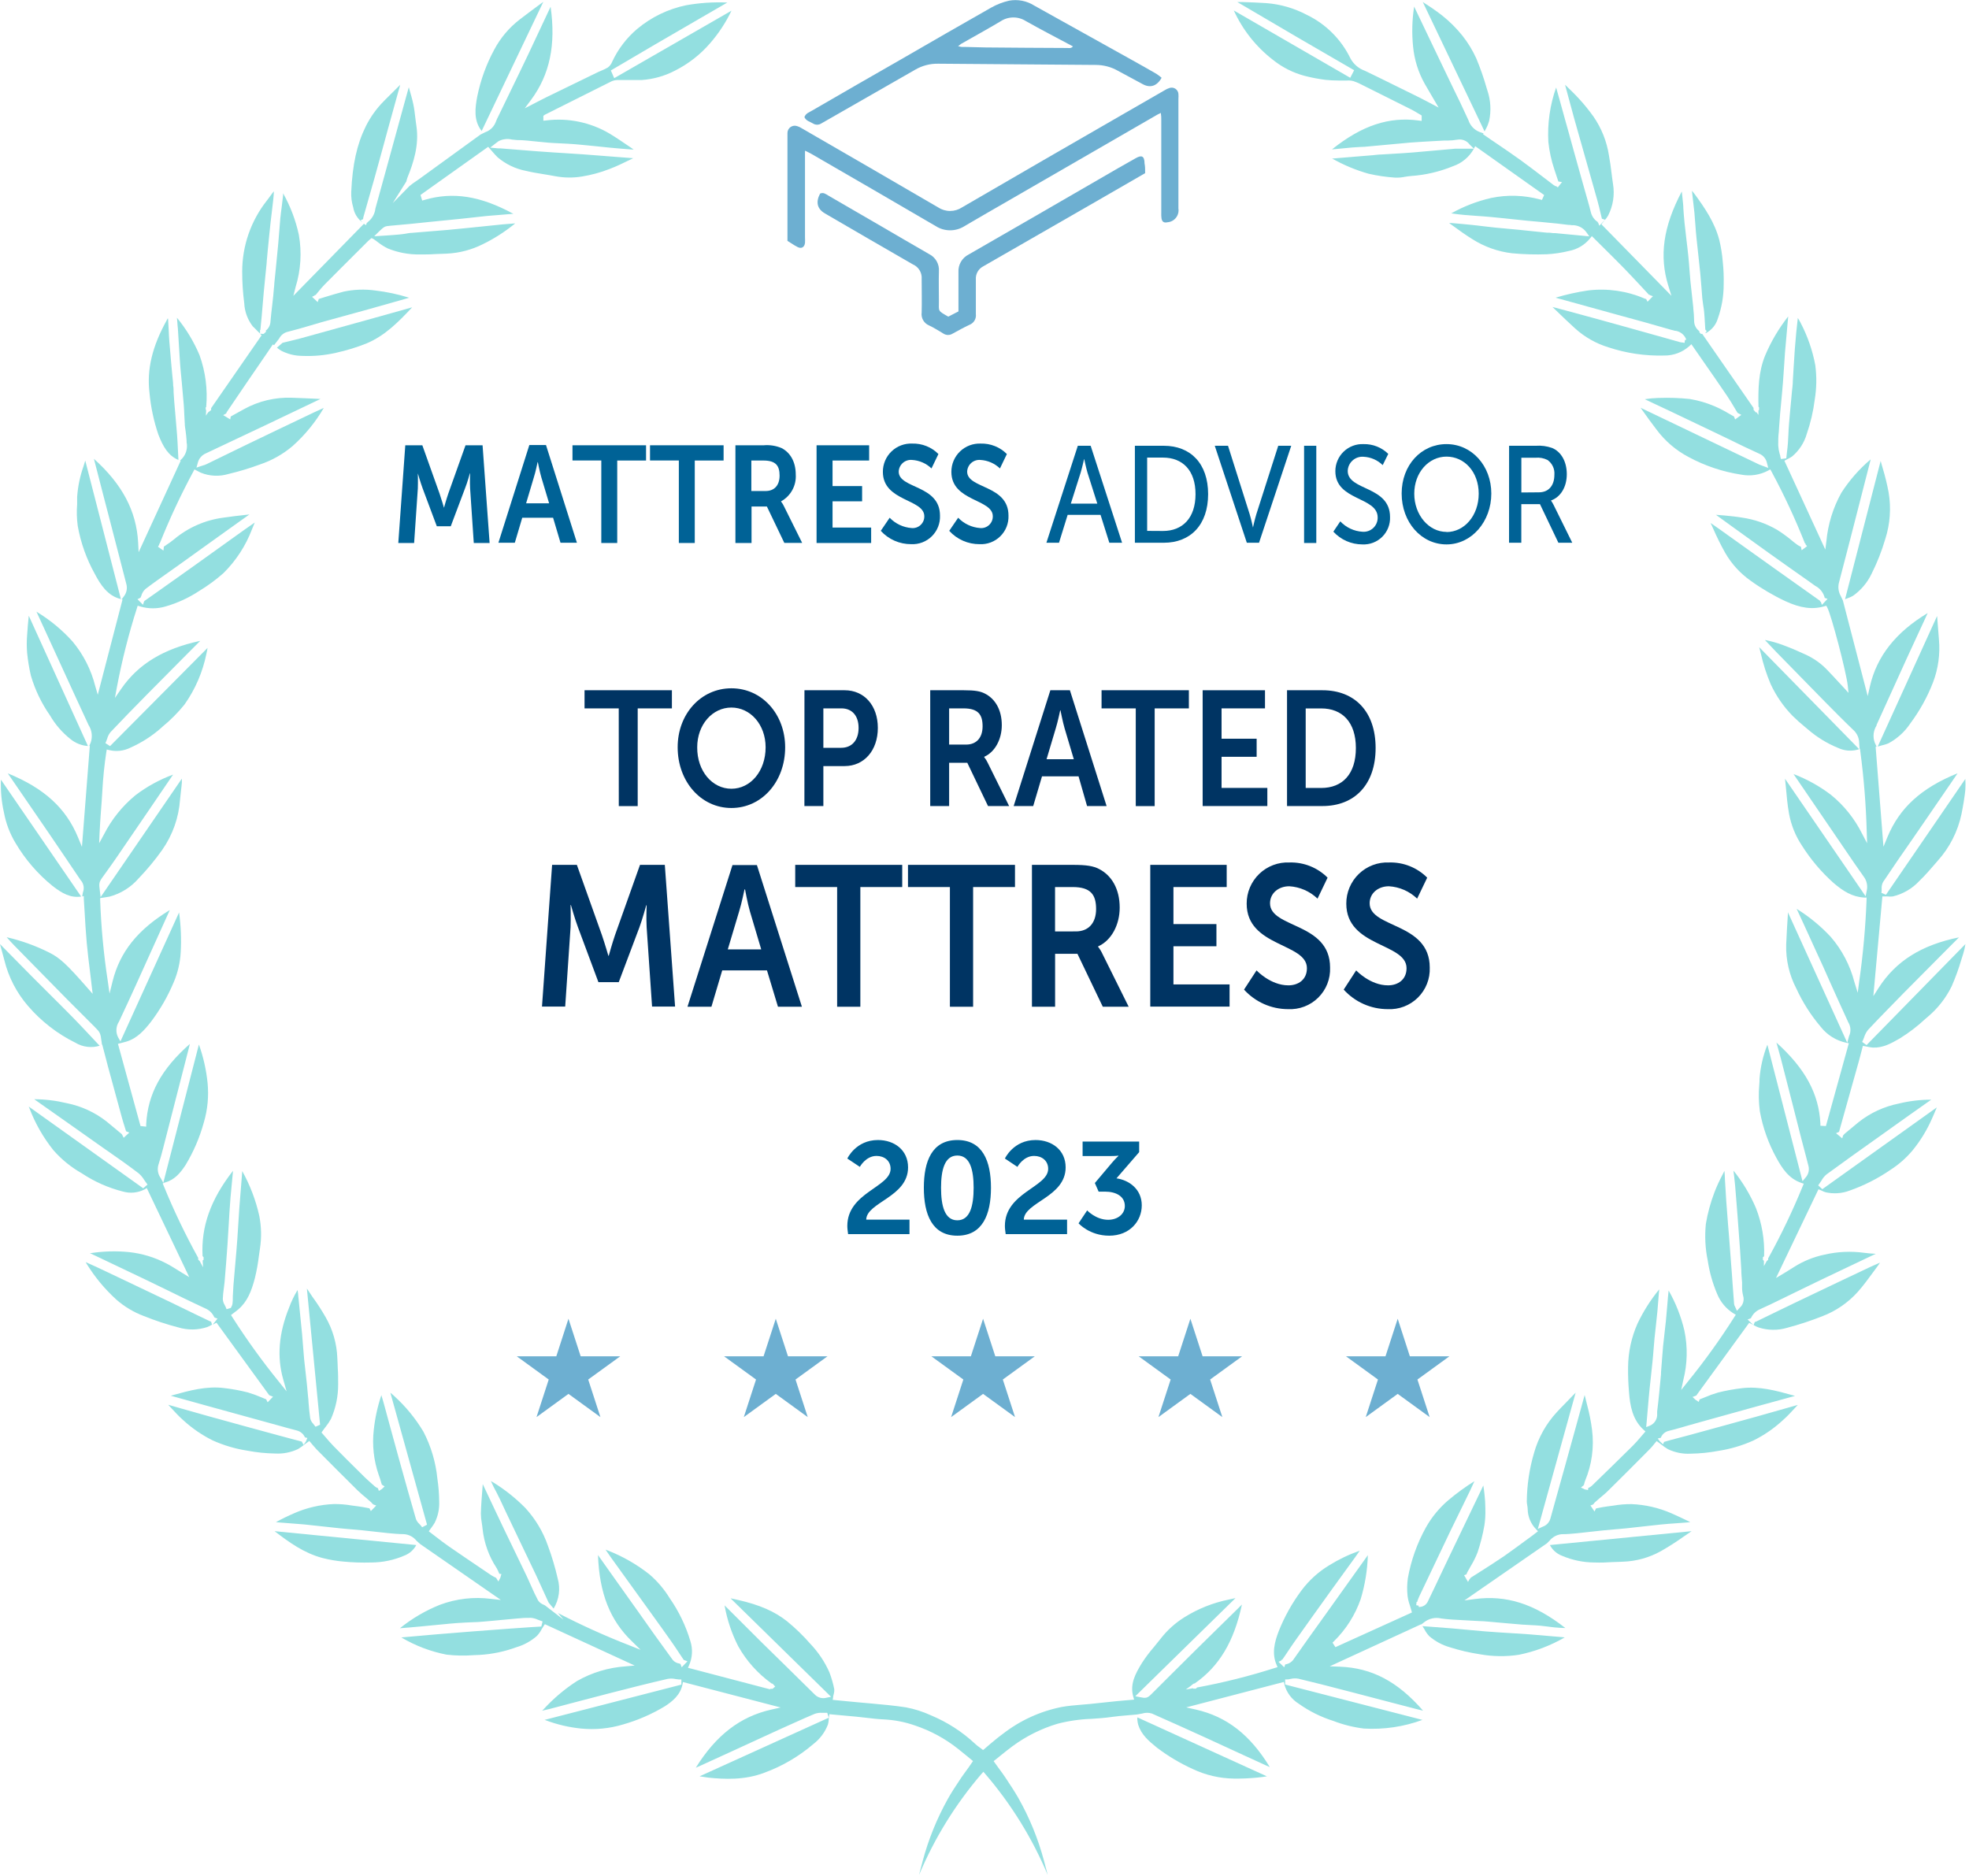 <?xml version="1.0" encoding="utf-8"?>
<svg xmlns="http://www.w3.org/2000/svg" xmlns:xlink="http://www.w3.org/1999/xlink" fill="none" height="384" viewBox="0 0 403 384" width="403">
  <clipPath id="a">
    <path d="m0 0h402.31v383.79h-402.31z"/>
  </clipPath>
  <g clip-path="url(#a)">
    <path d="m161.17 49.3v-1.33c0-6.667 0-13.357 0-20.07 0-.21 0-.43 0-.65-.005-.242.049-.482.158-.698.108-.216.268-.403.465-.544.197-.141.425-.232.665-.264s.484-.006.712.077c.293.087.572.215.83.38 9.34 5.41 18.69 10.79 28 16.24.728.482 1.582.739 2.455.739s1.727-.257 2.455-.739c11.14-6.48 22.293-12.933 33.46-19.36l7.95-4.58c.33-.213.686-.381 1.06-.5.199-.064.409-.082.616-.054.206.029.404.103.578.219.173.115.319.268.426.447.106.179.171.38.19.588.025.35.025.7 0 1.05v22.43c.05.334.032.674-.056 1-.087.326-.24.63-.451.894-.21.264-.472.481-.771.639-.298.158-.626.252-.962.277-.7.16-1.1-.07-1.22-.78-.052-.388-.069-.779-.05-1.17 0-6.34 0-12.673 0-19 0-.42 0-.84-.09-1.43-.45.23-.76.35-1 .52l-29.62 17.11c-3.18 1.84-6.37 3.66-9.53 5.52-.886.573-1.919.878-2.975.878s-2.089-.305-2.975-.878c-8.493-4.96-16.993-9.897-25.5-14.81-.33-.19-.69-.34-1.23-.61v17.71c.02.393.02.787 0 1.18-.11.86-.71 1.23-1.48.85s-1.35-.83-2.11-1.28z" fill="#6dafd1"/>
    <path d="m164.64 23.97c.32-.85 1.06-1 1.65-1.38 6-3.48 12.02-6.947 18.06-10.4 6.17-3.56 12.33-7.13 18.53-10.64 1.14-.641 2.366-1.116 3.64-1.41 1.784-.329 3.627.028 5.16 1l20 11.14c1.68.94 3.36 1.87 5 2.83.375.245.732.515 1.07.81-.94 1.7-2.32 2.14-3.84 1.32-1.7-.9-3.39-1.82-5.08-2.74-1.371-.783-2.921-1.2-4.5-1.21-10.76-.073-21.513-.157-32.26-.25-1.67-.04-3.318.386-4.76 1.23-6.06 3.487-12.127 6.96-18.2 10.42l-1 .57c-.258.172-.561.263-.87.263-.31 0-.612-.092-.87-.263-.57-.35-1.37-.49-1.73-1.29zm31.46-14.52c.21.064.424.114.64.15 1.66 0 3.32.1 5 .11 5.553.053 11.103.09 16.65.11.37 0 .82.14 1.22-.32-3.28-1.75-6.5-3.41-9.65-5.19-.777-.492-1.68-.749-2.599-.738-.92.011-1.816.288-2.581.798-2.66 1.58-5.38 3.08-8.07 4.61-.212.146-.415.303-.61.47z" fill="#6dafd1"/>
    <path d="m234.38 35.44-10.13 5.85c-7.647 4.413-15.313 8.82-23 13.22-.489.251-.893.639-1.163 1.117-.27.478-.394 1.025-.357 1.573v7.08c.061.456-.031.919-.263 1.315-.232.397-.59.705-1.017.875-1.19.55-2.33 1.2-3.48 1.82-.278.176-.601.27-.93.27s-.652-.093-.93-.27c-1-.59-1.93-1.21-3-1.7-.501-.218-.916-.595-1.181-1.072-.266-.477-.367-1.028-.289-1.568.06-2.28 0-4.56 0-6.83.052-.624-.092-1.25-.413-1.788-.321-.538-.803-.962-1.377-1.212-6-3.44-12-6.94-18-10.43-1.61-.94-1.92-2.32-1-4.06.66-.32 1.17.09 1.69.4l10.77 6.25c3.29 1.91 6.56 3.84 9.86 5.73.646.321 1.182.827 1.538 1.454s.517 1.347.462 2.066c-.06 2.05 0 4.11 0 6.17s-.3 1.85 1.92 3.11l2.08-1.07v-1.46c0-2.18 0-4.37 0-6.56-.046-.743.128-1.484.5-2.129.371-.645.924-1.167 1.59-1.501 10.187-5.86 20.367-11.74 30.54-17.64 1.21-.7 2.44-1.38 3.65-2.07s1.79-.48 1.81 1.09c.13.59.12 1.24.12 1.97z" fill="#6dafd1"/>
    <g fill="#93dfe0">
      <path d="m10.23 146.43c1.082 1.867 2.507 3.513 4.2 4.85.998.818 2.223 1.31 3.51 1.41h.06l-12.11-26.66c-.13 1.31-.27 2.65-.34 4-.095 1.185-.095 2.375 0 3.56.154 1.579.411 3.145.77 4.69.851 2.911 2.172 5.664 3.91 8.15z"/>
      <path d="m24.68 122.6h.06l-7.29-28.33c-.12.37-.23.75-.34 1.12-.728 2.033-1.172 4.156-1.32 6.31v1.47c-.121 1.493-.081 2.995.12 4.48.613 3.44 1.792 6.755 3.49 9.81 1.19 2.26 2.64 4.5 5.28 5.14z"/>
      <path d="m.19 159.58c-.088 2.264.121 4.53.62 6.74.411 2.21 1.217 4.327 2.38 6.25 1.98 3.351 4.544 6.322 7.57 8.77 2 1.56 3.69 2.47 5.85 2.17z"/>
      <path d="m381.13 213.26.19-.4c.09-.202.171-.409.24-.62.167-.533.435-1.029.79-1.46 2.46-2.63 5-5.18 7.32-7.57 2.833-2.86 5.667-5.714 8.5-8.56l2.78-2.79c-7.68 1.56-12.92 4.86-16.43 10.31l-1.1 1.72 1.85-20.41h.45.56c.375.045.755.045 1.13 0 2.066-.49 3.941-1.579 5.39-3.13 1.26-1.21 2.43-2.58 3.57-3.9l.23-.27c2.442-2.71 4.122-6.019 4.87-9.59.38-1.91.63-3.48.78-4.91.046-.749.046-1.501 0-2.25l-16.25 23.71-.93-.4.05-.38c.01-.163.01-.327 0-.49-.029-.469.075-.937.3-1.35 2-3 4-5.91 6.06-8.85l2.41-3.5c1.8-2.61 3.59-5.22 5.41-7.89l1.36-2c-7.44 3-11.9 7.1-14.37 13.09l-.8 1.94-1.6-20.44.19-.06-.37-.81c-.214-.572-.292-1.186-.227-1.794.064-.607.268-1.191.597-1.706v-.12l2.7-5.95c1.133-2.5 2.267-4.997 3.4-7.49.753-1.654 1.51-3.293 2.27-4.92l1.41-3.05c.23-.49.45-1 .68-1.49-6.55 3.94-10.42 8.87-11.82 15l-.45 2-5.09-19.59-.42-.88c-.464-.808-.607-1.761-.4-2.67.787-2.973 1.56-5.95 2.32-8.93s1.547-6.047 2.36-9.2l1.84-7.19c-2.33 1.964-4.352 4.266-6 6.83-1.701 3.057-2.747 6.436-3.07 9.92l-.22 1.72-8.37-18.18.41-.23.37-.19c.276-.131.54-.285.79-.46 1.437-1.204 2.482-2.809 3-4.61.786-2.27 1.333-4.616 1.63-7 .387-2.335.427-4.714.12-7.06-.564-3.023-1.575-5.945-3-8.67-.17-.35-.37-.69-.58-1-.23 1.87-.42 3.89-.61 6.34-.1 1.34-.18 2.68-.26 4l-.15 2.54c0 .75-.12 1.51-.19 2.26l-.22 2.39c-.13 1.41-.27 2.83-.38 4.25-.06.68-.09 1.37-.12 2.05s-.06 1.22-.1 1.82-.12 1.25-.2 1.87l-.13 1.2-1.08.15-.13-.45c0-.23-.1-.45-.16-.67-.155-.545-.248-1.105-.28-1.67 0-.94 0-1.89.12-2.8l.06-.92c.06-.927.13-1.857.21-2.79.07-.82.15-1.64.23-2.46.12-1.32.25-2.63.35-3.95.08-1 .15-2 .21-3s.13-2.1.21-3.15c.173-2 .353-4.023.54-6.07l.11-1.26c-1.923 2.444-3.511 5.135-4.72 8-1.38 3.38-1.43 6.89-1.36 10.49l.12.12v.28.24l-.13.11v.92l-.41-.58-.09.09-.5-.56v-.38l-10.5-15.16h-.27l-.32-.34v-.22c-.329-.234-.597-.543-.783-.901s-.284-.755-.287-1.159c-.015-.899-.075-1.797-.18-2.69v-.14c-.08-.8-.17-1.6-.26-2.4-.11-1-.22-1.94-.32-2.91-.07-.78-.13-1.57-.19-2.35s-.13-1.8-.23-2.7c-.11-1.14-.25-2.28-.39-3.43s-.27-2.29-.39-3.44c-.1-1-.18-2-.25-3 0-.7-.11-1.4-.17-2.09-.04-.46-.09-.92-.15-1.38-3.81 7.22-4.65 13.23-2.74 19.35l.62 2-14.33-14.63.27-.34c.11-.15.23-.29.36-.44.284-.304.532-.639.74-1 1.025-1.999 1.376-4.276 1-6.49-.12-.78-.21-1.55-.31-2.33-.15-1.16-.3-2.36-.52-3.52-.446-2.851-1.529-5.566-3.17-7.94-.922-1.292-1.923-2.524-3-3.69-.85-.93-1.78-1.82-2.67-2.68l-.14-.12.36 1.33c.5 1.88 1 3.75 1.52 5.61.79 2.8 1.58 5.58 2.37 8.37s1.57 5.51 2.34 8.27c.26.94.49 1.88.71 2.83l.24 1 .64.21-1.17 1.22-.24-.63h-.07v-.12c-.735-.477-1.252-1.224-1.44-2.08-.17-.72-.37-1.42-.57-2.13l-1.32-4.66c-.61-2.2-1.23-4.4-1.84-6.6-.52-1.85-1-3.69-1.54-5.54l-1.16-4.19c-.21-.78-.43-1.55-.66-2.34-1.261 3.572-1.801 7.358-1.59 11.14.201 1.919.614 3.811 1.23 5.64.2.63.41 1.25.62 1.87l.2.59.74.12-.85 1.08-.4-.27h-.24v-.09c-.081-.03-.159-.07-.23-.12l-2.21-1.69c-1.46-1.12-3-2.28-4.49-3.37-1.71-1.23-3.47-2.43-5.17-3.58-.75-.51-1.49-1-2.22-1.52l-.34-.23.08-.19-.76-.26c-.549-.208-1.043-.537-1.447-.963-.403-.426-.705-.938-.883-1.497l-.1-.21c-1-2.17-2-4.32-3.08-6.47l-3.63-7.56c-1.433-2.993-2.867-5.993-4.3-9v.07c-.411 2.68-.482 5.402-.21 8.1.25 2.685 1.061 5.288 2.38 7.64.41.73.83 1.45 1.29 2.22l1.56 2.66-2.42-1.28c-.56-.3-1.08-.57-1.61-.83l-8.12-4-2.9-1.41c-1.285-.443-2.356-1.353-3-2.55-1.886-3.889-5.028-7.029-8.92-8.91-2.561-1.354-5.372-2.171-8.26-2.4-1.62-.11-3.27-.17-4.87-.22h-1.1l2 1.17c7 4.13 14.28 8.39 21.49 12.54l.42.24-.8 1.55-23.83-13.78c1.809 3.965 4.554 7.432 8 10.1 1.926 1.55 4.159 2.674 6.55 3.3 1.379.353 2.778.621 4.19.8.887.091 1.778.138 2.67.14h1.27.48c.454-.036.911.009 1.35.13.691.238 1.36.536 2 .89l.38.19c3.14 1.56 6.273 3.127 9.4 4.7.46.23.9.49 1.34.76l.58.34.24.15v1.11l-.58-.08c-6.11-.83-11.63 1-17.76 5.89h.18c.67-.05 1.34-.12 2-.19l2-.19 1.61-.1c.59 0 1.18-.06 1.77-.12l3.47-.32c1.68-.16 3.35-.32 5-.46 1.48-.11 3-.2 4.46-.28l2.41-.13h.75c.691-.011 1.379-.074 2.06-.19.461-.076.934-.022 1.366.154.433.176.808.469 1.084.846l.87.85h-2.16c-.59 0-1.1 0-1.6 0l-4.27.38c-1.51.14-3 .28-4.52.4-1.35.11-2.7.19-4.06.27l-2.3.14c-.6 0-1.2.1-1.8.15l-2.57.21-5.42.45h-.34c2.36 1.344 4.876 2.394 7.49 3.13 1.799.411 3.628.679 5.47.8.655.021 1.309-.037 1.95-.17.44-.07.88-.14 1.32-.17 2.932-.205 5.812-.88 8.53-2 1.826-.618 3.354-1.899 4.28-3.59l.27-.51 14.11 10-.45 1-.41-.1c-3.263-.887-6.69-.99-10-.3-2.856.657-5.603 1.717-8.16 3.15.87.13 1.74.24 2.63.32s1.73.14 2.6.2 1.9.13 2.85.22c1.63.15 3.26.33 4.88.5l2.81.29 1.25.11 1.22.11 1.44.14c1.4.13 2.86.27 4.29.47.21 0 .44 0 .67.06.578-.032 1.155.08 1.678.326.524.246.978.619 1.322 1.084l.62.88-2.81-.27-4.12-.39c-.31 0-.62-0-.93-.06s-.71 0-1.06-.06l-2.83-.29-2.79-.29-2.08-.19c-.86-.07-1.71-.15-2.56-.24s-1.59-.18-2.39-.27-1.74-.22-2.61-.3c-1.34-.14-2.68-.25-4.07-.37h-.44l.86.62c1.25.91 2.55 1.85 3.88 2.67 2.466 1.57 5.256 2.562 8.16 2.9 2.37.222 4.752.288 7.13.2 1.508-.083 3.004-.307 4.47-.67 1.715-.317 3.261-1.235 4.36-2.59l.35-.45 2.33 2.31c1.46 1.45 2.89 2.87 4.31 4.32 1.22 1.26 2.41 2.54 3.61 3.82l1.45 1.56h.18v.07l.63.22-1.11 1.13-.28-.55c-.103-.018-.204-.048-.3-.09-3.628-1.566-7.606-2.146-11.53-1.68-2.273.332-4.519.83-6.72 1.49l12.56 3.47c3.77 1 7.54 2.08 11.3 3.16.15 0 .31.08.47.12.541.035 1.059.229 1.491.556.432.327.758.773.939 1.284l-.27.08-.08.58-.39-.07c-.209-.013-.417-.046-.62-.1l-4.33-1.22c-2-.56-4-1.13-6-1.68-3.907-1.093-7.82-2.17-11.74-3.23l-3.77-1-.19-.05.76.73c1.24 1.2 2.53 2.44 3.83 3.62 1.972 1.796 4.319 3.132 6.87 3.91 3.684 1.219 7.551 1.787 11.43 1.68 1.882.021 3.703-.66 5.11-1.91l.43-.41 2.34 3.37c1.687 2.407 3.353 4.823 5 7.25.55.81 1.06 1.66 1.54 2.48l.57.95.78.42-1.27.93-.23-.6-1.11-.63c-.934-.564-1.906-1.061-2.91-1.49-1.603-.682-3.281-1.173-5-1.46-2.105-.224-4.224-.297-6.34-.22h-.17c-.914.03-1.826.116-2.73.26l1.81.86 3.22 1.51c3.153 1.487 6.297 2.987 9.43 4.5l2.81 1.35c2 1 4.11 2 6.19 2.95.4.172.752.439 1.024.779.272.34.456.742.536 1.171l.25.94-1.25-.46c-.211-.069-.418-.149-.62-.24l-11.14-5.33-4.57-2.19-8.55-4.09.47.66c.89 1.25 1.81 2.55 2.77 3.78 1.739 2.343 3.98 4.268 6.56 5.63 3.368 1.821 7.025 3.046 10.81 3.62 1.871.357 3.808.064 5.49-.83l.44-.25.25.44c2.569 4.765 4.856 9.677 6.85 14.71h.11v.19l.32.38-1.1.83-.16-.72c-.236-.091-.461-.208-.67-.35-.48-.36-1-.74-1.43-1.12-.887-.725-1.819-1.393-2.79-2-2.189-1.274-4.603-2.116-7.11-2.48-1.17-.2-2.37-.32-3.6-.44-.6-.06-1.19-.1-1.79-.14l3.24 2.35 7.82 5.63c2.61 1.87 5.24 3.71 7.86 5.56l1.4 1c.484.246.909.595 1.246 1.021s.577.921.704 1.449l.58.2-1.16 1.22-.23-.64-.15-.05v-.14l-2.54-1.8-6.24-4.43-6.33-4.52-5.39-3.85c-.62-.45-1.25-.88-1.9-1.33l.52 1.14c.741 1.708 1.569 3.377 2.48 5 1.289 2.233 3.046 4.16 5.15 5.65 2.246 1.62 4.636 3.029 7.14 4.21 3.11 1.44 5.58 1.77 8 1.05l.39-.11.19.35c.84 1.55 3.9 13.24 4.2 16l.16 1.49-1-1.1-1.06-1.14c-.81-.88-1.64-1.78-2.49-2.65-1.214-1.226-2.641-2.222-4.21-2.94-1.29-.6-3-1.36-4.76-2-1.17-.433-2.374-.767-3.6-1l.17.18c.72.77 1.44 1.54 2.18 2.3 3.28 3.367 6.573 6.734 9.88 10.1 1.89 1.91 3.83 3.89 5.83 5.8.393.346.708.772.922 1.25s.322.996.318 1.52l.09 1.14h.07l.08.57c.727 5.503 1.164 11.041 1.31 16.59l.07 2.15-1-1.9c-1.533-3.093-3.712-5.821-6.39-8-2.339-1.781-4.922-3.215-7.67-4.26l10.4 15.25c1.27 1.87 2.58 3.81 3.92 5.68.323.408.551.882.667 1.389s.117 1.033.003 1.541l-.23 1.16-16.5-24.06.18 1.75c.16 1.8.32 3.66.65 5.45.428 2.304 1.316 4.497 2.61 6.45 1.792 2.846 3.973 5.428 6.48 7.67 2 1.71 3.84 2.86 6.28 3h.49v.49c-.215 5.596-.719 11.176-1.51 16.72l-.3 2.28-.68-2.2c-.879-3.402-2.528-6.556-4.82-9.22-2.066-2.224-4.42-4.161-7-5.76l1.43 3.09c.83 1.8 1.66 3.6 2.47 5.41 1 2.17 2 4.34 2.94 6.51 1.21 2.68 2.41 5.36 3.63 8l.06.15c.277.429.439.921.472 1.43.034.509-.063 1.019-.282 1.48l-.36 1.34-12.15-26.71v.35c-.13 2.05-.27 4.18-.35 6.27-.087 3.129.629 6.227 2.08 9 1.3 2.83 2.982 5.468 5 7.84 1.302 1.661 3.146 2.811 5.21 3.25l.53.1-4.69 16.95-1.13-.06v-.45c-.31-6.09-3.09-11.25-9-16.58.08.29.17.58.25.88.23.82.46 1.65.68 2.48.8 3.1 1.59 6.21 2.39 9.32l1.78 7c.27 1 .54 2.07.82 3.11l.62 2.4c.12.424.129.872.028 1.3-.102.429-.311.825-.608 1.15l-.62.74-7.19-27.94c-.885 2.239-1.427 4.599-1.61 7 0 .4 0 .8-.05 1.21-.161 1.805-.12 3.623.12 5.42.604 3.335 1.745 6.551 3.38 9.52 1.16 2.11 2.51 4.25 5.1 5.13l.51.17-.21.49c-2.047 5.015-4.384 9.906-7 14.65l-.08.13v.31l-.29.24-.58 1.05v-1.08l-.21-.22v-.28-.24l.25-.2c.127-3.377-.445-6.744-1.68-9.89-1.173-2.74-2.714-5.306-4.58-7.63 0 .33.07.67.11 1 .08.69.16 1.39.22 2.09.13 1.45.24 2.9.35 4.35l.16 2.05c.173 2.26.34 4.52.5 6.78.09 1.33.17 2.65.25 4 0 .86.1 1.72.16 2.58v.85c-.016.633.055 1.266.21 1.88.141.447.146.927.014 1.377-.131.451-.394.852-.754 1.153l-.52.58-.32-.71c-.02-.059-.047-.117-.08-.17-.095-.152-.157-.322-.18-.5l-.27-3.59-.14-2-.6-7.92c-.08-.92-.15-1.84-.23-2.76-.13-1.62-.26-3.25-.37-4.87-.1-1.46-.19-2.93-.27-4.4 0-.57-.06-1.15-.1-1.72l-.42.83c-.616 1.155-1.16 2.348-1.63 3.57-.794 2.08-1.38 4.234-1.75 6.43-.258 2.505-.13 5.034.38 7.5.351 2.356 1 4.658 1.93 6.85.67 1.657 1.851 3.058 3.37 4l.45.26-.28.43c-2.932 4.628-6.134 9.079-9.59 13.33l-1.31 1.64.44-2.06c.836-3.297.911-6.74.22-10.07-.675-2.884-1.763-5.656-3.23-8.23-.06.47-.1.93-.14 1.37l-.15 1.8c-.09 1-.17 2-.27 3.05l-.27 2.42c-.11.93-.22 1.86-.31 2.79s-.15 1.82-.22 2.73-.12 1.74-.2 2.61v.36c-.24 2.51-.47 5.1-.79 7.64v.42c.044.518-.076 1.036-.344 1.481-.267.445-.668.795-1.146.999l-.75.29.52-6c.06-.66.12-1.32.19-2l.21-1.92c.13-1.13.25-2.26.36-3.4.09-.83.15-1.66.22-2.5s.13-1.63.21-2.44.18-1.72.28-2.58.21-1.89.3-2.84.17-2.05.25-3.07l.12-1.44c-1.758 2.145-3.249 4.496-4.44 7-1.244 2.804-1.901 5.833-1.93 8.9-.023 1.712.041 3.424.19 5.13.21 2.8.72 5.66 3 7.72l.37.33-.32.37-.69.8c-.49.58-1 1.17-1.54 1.71-2.88 2.86-5.76 5.65-8.46 8.27-.208.178-.445.32-.7.42l-.05.42-.65-.13-.8-.38.56-.46v-.09h.07s0 0 0-.06c.054-.269.131-.534.23-.79 1.368-3.274 1.858-6.849 1.42-10.37-.214-1.715-.548-3.412-1-5.08-.18-.69-.36-1.39-.52-2.09l-1.72 6.25-2.25 8.13-1.32 4.72-1.74 6.25c-.113.37-.313.708-.583.987-.269.278-.6.488-.967.613l-1 .46 7.74-27.89-.66.67c-1 1.07-2.14 2.17-3.17 3.29-2.209 2.38-3.817 5.253-4.69 8.38-.949 3.222-1.447 6.561-1.48 9.92.007.252.034.502.08.75.053.264.086.531.1.8.017 1.555.637 3.043 1.73 4.15l.38.41-.63.48-.45.35c-.58.41-1.15.84-1.72 1.26-1.35 1-2.73 2-4.14 3-1.62 1.1-3.3 2.17-4.93 3.21l-1.92 1.22-.05.17h-.11l-.37.68-.8-1.38.48-.17c.032-.121.075-.238.13-.35.24-.45.49-.9.75-1.34.545-.891 1.01-1.828 1.39-2.8.607-1.805 1.075-3.654 1.4-5.53.168-1.078.235-2.17.2-3.26v-.22c-.005-1.003-.068-2.004-.19-3-.06-.57-.14-1.13-.23-1.7l-.39.84-7 14.59-1.33 2.8c-.86 1.82-1.72 3.65-2.61 5.47-.158.367-.425.676-.765.885-.34.21-.736.309-1.135.285v-.26l-.5-.1.07-.67h.15s0-.08 0-.12c.128-.371.275-.735.44-1.09 2.1-4.434 4.207-8.86 6.32-13.28.74-1.54 1.487-3.07 2.24-4.59.63-1.28 1.25-2.56 1.87-3.84.28-.58.55-1.17.82-1.79-1.848 1.154-3.612 2.438-5.28 3.84-1.875 1.583-3.45 3.49-4.65 5.63-1.792 3.226-3.039 6.727-3.69 10.36-.173 1.219-.193 2.456-.06 3.68.088.641.242 1.271.46 1.88.1.34.22.69.32 1.07l.11.41-15.66 7.1-.59-.92.28-.28c2.468-2.416 4.344-5.369 5.48-8.63.883-2.923 1.377-5.949 1.47-9-1.13 1.57-2.25 3.15-3.37 4.72l-5.17 7.24c-2.2 3.06-4.4 6.12-6.56 9.21-.192.322-.455.596-.769.802-.313.206-.669.339-1.041.388l-.21.59-1.16-1.12.58-.28.06-.17h.13l.69-1c.62-.94 1.25-1.88 1.9-2.8 2.507-3.54 5.027-7.067 7.56-10.58l2.49-3.44c.78-1.06 1.55-2.13 2.32-3.2.3-.42.6-.84.89-1.27-2.198.764-4.304 1.771-6.28 3-2.191 1.329-4.105 3.068-5.64 5.12-1.922 2.579-3.496 5.4-4.68 8.39-.82 2.15-1.44 4.47-.44 6.81l.22.51-.53.16c-5.22 1.669-10.541 3.005-15.93 4l-.27.25h-.29-.23l-.07-.09-1.46.26 1-.73.55-.45.3-.08c5-3.51 8-8.52 9.64-16.14l-1 1c-2.82 2.753-5.633 5.517-8.44 8.29l-5.39 5.36-3.72 3.71c-.83.83-1.14.85-2.35.6l-.93-.18 20.51-20.09-1.47.32c-3.16.65-6.18 1.856-8.92 3.56-1.901 1.17-3.574 2.674-4.94 4.44-.44.57-.91 1.14-1.37 1.7-.871 1.005-1.673 2.067-2.4 3.18-1.43 2.31-2.55 4.43-1.82 7l.17.58-1.53.13c-.68.06-1.33.11-2 .18l-3.35.35-2.16.23-1.87.16c-1.29.11-2.62.22-3.9.45-4.399.872-8.533 2.762-12.07 5.52-.89.64-1.74 1.36-2.57 2.05l-1.16 1-.31.25-.32-.25-.43-.32c-.318-.22-.619-.464-.9-.73-2.631-2.454-5.679-4.418-9-5.8-1.636-.755-3.359-1.306-5.13-1.64-2.34-.36-4.76-.58-7.1-.79l-2.91-.26-3.11-.3-1.87-.18.08-.52c0-.23.08-.44.13-.66.097-.324.134-.663.11-1-.236-1.183-.57-2.343-1-3.47-.955-2.15-2.275-4.119-3.9-5.82-1.459-1.676-3.058-3.225-4.78-4.63-2.52-2-5.6-3.35-10-4.35l-1.55-.34 20.57 20.16-.92.19c-.428.119-.88.12-1.308.002s-.816-.35-1.122-.672l-5.78-5.69-5.23-5.13-4.55-4.54-2.88-2.87c.508 2.918 1.452 5.743 2.8 8.38 1.675 2.977 3.978 5.553 6.75 7.55l.11.08h.16l.54.6-.54.47h-.28-.18l-.06.1-16.8-4.41.25-.55c.672-1.55.761-3.29.25-4.9-.933-3.137-2.361-6.104-4.23-8.79-1.121-1.827-2.517-3.47-4.14-4.87-2.546-2.014-5.372-3.644-8.39-4.84l-.6-.23c.35.52.68 1 1 1.46l8.69 12.06c1.23 1.71 2.47 3.42 3.68 5.15.65.92 1.28 1.86 1.9 2.81l.73 1.09.76.29-1.18 1.21-.25-.68-.28-.09c-.488-.082-.935-.325-1.27-.69-2.42-3.29-4.83-6.68-7.16-10l-.93-1.3-3.8-5.35c-1.14-1.62-2.287-3.237-3.44-4.85.29 7.83 2.45 13.31 6.92 17.63l1.8 1.76-2.34-.93c-4.974-1.938-9.841-4.141-14.58-6.6l1.14 1.36-3.8-2.93-.29-.14c-.456-.169-.848-.477-1.12-.88-.52-1-1-2-1.43-3-.28-.63-.56-1.26-.85-1.88-.853-1.78-1.71-3.557-2.57-5.33-.72-1.48-1.43-2.95-2.14-4.43-.78-1.64-1.557-3.28-2.33-4.92l-2-4.24c0 .33-.05.66-.07 1-.13 1.64-.26 3.33-.31 5 .003.638.063 1.273.18 1.9.07.42.13.85.17 1.28.304 2.857 1.289 5.6 2.87 8 .186.32.346.655.48 1l.08.18.42.05-.21.75-.41.78-.46-.75-.23-.11c-.262-.124-.515-.265-.76-.42l-1.23-.83c-2.51-1.69-5-3.38-7.49-5.1-.89-.62-1.75-1.28-2.58-1.92l-1.11-.85-.38-.29.27-.39c.12-.17.23-.33.35-.48.21-.3.41-.57.58-.87.672-1.341.992-2.831.93-4.33-.015-1.597-.141-3.191-.38-4.77-.335-3.338-1.302-6.583-2.85-9.56-1.628-2.72-3.65-5.183-6-7.31-.24-.232-.493-.449-.76-.65l7.5 27-1 .53-.25-.33c-.09-.11-.2-.22-.3-.33-.311-.274-.554-.616-.71-1-1.11-3.82-2.17-7.6-3.42-12.1-.62-2.226-1.233-4.46-1.84-6.7-.467-1.747-.943-3.497-1.43-5.25-.13-.44-.26-.88-.4-1.33-.773 2.3-1.292 4.677-1.55 7.09-.358 3.103-.017 6.247 1 9.2.2.52.36 1.05.51 1.57.05.15.09.3.14.45l.57.37-.56.53-.62.39-.19-.56c-.232-.089-.448-.214-.64-.37-1-.86-2-1.78-2.94-2.74-2.21-2.17-3.9-3.86-5.48-5.48-.59-.6-1.14-1.25-1.63-1.82l-.6-.69-.26-.3.23-.32c.2-.3.42-.58.63-.85.412-.509.777-1.055 1.09-1.63.982-2.237 1.48-4.657 1.46-7.1 0-1.08 0-2.2-.08-3.27 0-.7-.07-1.39-.09-2.09-.108-2.925-.924-5.78-2.38-8.32-.827-1.45-1.735-2.853-2.72-4.2l-1-1.5-.13-.18 2.7 27.87-.93.41-.27-.34c-.074-.113-.158-.22-.25-.32-.283-.298-.48-.668-.57-1.07-.16-1.07-.25-2.17-.34-3.24 0-.4-.06-.81-.1-1.22l-.07-.74c-.04-.54-.09-1.08-.15-1.62-.07-.67-.15-1.33-.22-2-.13-1.08-.25-2.15-.36-3.23-.08-.89-.15-1.77-.22-2.66s-.12-1.67-.2-2.5c-.22-2.3-.45-4.607-.69-6.92l-.1-.95c0-.39-.09-.78-.14-1.17-.693 1.137-1.272 2.34-1.73 3.59-2.13 5.29-2.52 10.11-1.19 14.76l.68 2.39-1.55-1.94c-3.45-4.245-6.652-8.686-9.59-13.3l-.24-.38.77-.59c.25-.19.49-.36.71-.56 1.85-1.57 2.7-3.7 3.41-6.42.363-1.496.637-3.012.82-4.54.07-.51.14-1 .22-1.52.338-2.211.29-4.465-.14-6.66-.714-3.209-1.889-6.298-3.49-9.17l-.1 1.31c-.17 2.08-.34 4.11-.49 6.14-.1 1.33-.18 2.65-.26 4l-.15 2.38c-.06.89-.13 1.78-.21 2.68l-.21 2.42c-.13 1.46-.26 2.93-.38 4.39-.05.76-.09 1.51-.13 2.27 0 .53 0 1.07-.08 1.6-.024.181-.086.354-.18.51l-.15.31-.87.25-.17-.42-.2-.41c-.235-.373-.372-.8-.4-1.24.026-.713.092-1.424.2-2.13.06-.45.12-.89.16-1.33.22-2.567.42-5.137.6-7.71.1-1.41.18-2.82.26-4.23l.15-2.53c.06-1 .13-1.93.21-2.89s.19-2.07.29-3.1c.07-.78.15-1.56.22-2.34-4.58 5.86-6.56 11.44-6.23 17.47l.21.22v.29.24l-.19.14.08 1.39-.69-1.27-.31-.29v-.27-.1c-2.637-4.764-4.991-9.679-7.05-14.72l-.21-.51.17-.05-.6-1.07c-.262-.37-.441-.792-.523-1.237-.083-.446-.068-.904.043-1.343.37-1.16.67-2.23.94-3.28 1.8-6.98 3.593-13.963 5.38-20.95l.15-.62c-5.85 5.14-8.61 10.25-8.94 16.4v.53l-1.16-.12-4.62-16.83 1-.26c.27-.06.49-.12.71-.19 2.26-.67 3.76-2.43 5-4 1.905-2.507 3.484-5.246 4.7-8.15.821-1.919 1.304-3.966 1.43-6.05.16-2.751.05-5.511-.33-8.24l-12 26.39-.49-.86c-.251-.5-.365-1.057-.332-1.615.033-.559.213-1.098.522-1.565l.08-.17c1.12-2.38 2.223-4.767 3.31-7.16 1.3-2.86 2.593-5.72 3.88-8.58l3.13-6.93c-6.59 4-10.22 8.59-11.71 14.59l-.62 2.5-.36-2.55c-.841-5.482-1.362-11.008-1.56-16.55v-.44l1-.15c.33-.05.63-.09.92-.15 2.311-.622 4.383-1.921 5.95-3.73 1.75-1.817 3.361-3.762 4.82-5.82 2.134-3.044 3.399-6.612 3.66-10.32.05-.53.11-1 .17-1.57s.15-1.24.2-1.87c.015-.28.015-.56 0-.84l-16.63 24.25-.16-1.31c-.19-1.46-.17-1.73.47-2.64.35-.5.71-1 1.07-1.49.68-.95 1.36-1.89 2-2.84 2.21-3.22 4.4-6.44 6.6-9.66l4.85-7.13c-2.764 1.013-5.359 2.435-7.7 4.22-2.672 2.195-4.861 4.918-6.43 8l-1 1.83.09-2.09c.07-1.6.19-3.21.3-4.76.09-1.2.19-2.4.25-3.6.16-3 .44-5.67.83-8.21l.09-.53.52.12c1.454.346 2.983.169 4.32-.5 2.274-1.009 4.381-2.358 6.25-4l.29-.27c1.667-1.362 3.189-2.894 4.54-4.57 2.199-3.118 3.725-6.66 4.48-10.4.09-.39.17-.78.23-1.18l-19.96 20.1-.95-.61.17-.39c.079-.175.145-.356.2-.54.131-.483.363-.933.68-1.32 2.34-2.48 4.71-4.91 7.54-7.78s5.4-5.45 8.1-8.17l2.72-2.73c-7.51 1.61-12.66 4.74-16.14 9.77l-1.32 1.91.42-2.29c1.035-5.448 2.401-10.828 4.09-16.11l.15-.48.48.15c1.712.517 3.538.517 5.25 0 2.418-.699 4.717-1.758 6.82-3.14 1.773-1.072 3.446-2.3 5-3.67 2.558-2.53 4.546-5.579 5.83-8.94.19-.46.38-.92.58-1.42-1.333.92-2.647 1.847-3.94 2.78l-3.81 2.73c-1.62 1.17-3.23 2.33-4.86 3.48l-7.13 5.06-2.84 2-.08.13-.22.65-1.12-1.13.62-.32c.06-.12.11-.25.16-.38.139-.53.427-1.008.83-1.38 1.54-1.18 3.15-2.31 4.71-3.41.7-.5 1.41-1 2.1-1.49 2.44-1.74 4.86-3.48 7.29-5.23l4.82-3.45 2.26-1.61.12-.08-.81.09c-1.48.16-3 .33-4.5.56-3.741.483-7.264 2.031-10.15 4.46-.491.403-1.005.777-1.54 1.12l-.51.35-.09.81-1.12-.78.25-.42v-.17l.11-.08c2.011-5.037 4.308-9.955 6.88-14.73l.23-.43.75.39.52.27c1.813.741 3.825.836 5.7.27 2.178-.515 4.322-1.163 6.42-1.94 2.45-.82 4.72-2.099 6.69-3.77 2.527-2.252 4.683-4.888 6.39-7.81l-1.95.89c-4.54 2.17-9.09 4.33-13.62 6.52-1.593.76-3.177 1.53-4.75 2.31l-3.69 1.8c-.251.117-.512.211-.78.28l-.38.12-.89.3.25-.91c.099-.441.301-.852.59-1.2.288-.348.655-.622 1.07-.8 4.18-1.96 8.357-3.933 12.53-5.92l2.72-1.3 8.22-3.92-1-.05c-1.61-.07-3.23-.15-4.85-.2-3.418-.128-6.806.678-9.8 2.33l-2.72 1.51-.1.59-1.44-.87.63-.36c.016-.1.054-.196.11-.28 2.7-4 5.403-7.963 8.11-11.89l1.32-1.95.23.17 1.05-1.36c.177-.352.431-.661.742-.903.311-.242.673-.412 1.058-.497 1.48-.36 3-.81 4.42-1.23.81-.25 1.63-.49 2.45-.72l5.05-1.39 4.5-1.24 6.69-1.89 1.71-.49c-2.281-.715-4.625-1.213-7-1.49-2.138-.29-4.31-.209-6.42.24-1.24.32-2.49.7-3.7 1.07l-1.39.43-.22.65-1.15-1.09.56-.29v-.08h.17l.46-.56c.426-.543.88-1.064 1.36-1.56 2.36-2.39 4.73-4.75 7.1-7.11l1.78-1.78c.143-.148.297-.285.46-.41l.28-.23.35.16c.36.24.71.48 1 .72.623.483 1.293.902 2 1.25 2.079.842 4.307 1.257 6.55 1.22 1.05 0 2.13-0 3.18-.08.79 0 1.59-.08 2.39-.09 2.529-.128 5.004-.779 7.27-1.91 2.248-1.095 4.368-2.437 6.32-4l.35-.28c-1.75.11-3.48.29-5.15.47l-1.76.18c-2.27.23-4.54.47-6.81.68-1.31.12-2.61.22-3.92.32l-3.5.29c-.46 0-.92.11-1.37.18s-.91.13-1.37.17c-.83.08-1.66.13-2.49.19l-2.49.16 1-1c1.06-1 1.16-1.06 2.22-1.15l4.47-.41 3.35-.35 4.23-.42 2.57-.26 2.13-.23c1-.12 2.06-.24 3.09-.34l2.7-.22 2.45-.2h.29c-6.73-3.69-12.39-4.57-18.2-2.87l-.48.14-.35-1.15 13.85-9.85.3.33.57.66c.36.41.7.8 1.05 1.14 1.673 1.427 3.69 2.392 5.85 2.8 1.16.28 2.38.48 3.56.67.78.13 1.55.25 2.32.4 1.828.352 3.703.38 5.54.08 1.94-.315 3.84-.834 5.67-1.55 1.37-.51 2.73-1.18 4.05-1.82l.78-.38-3.4-.26-3.72-.29c-1-.09-2.09-.17-3.13-.24-1.33-.1-2.66-.18-4-.26l-2.35-.15-3-.21-6.45-.51-1.07-.09h-.51l-1.64-.16 1.28-1c.18-.14.31-.24.45-.33.851-.427 1.826-.537 2.75-.31.3 0 .6.08.9.09 1.45 0 2.92.19 4.33.33.77.08 1.54.16 2.31.22s1.54.09 2.32.13l1.56.08c.89.05 1.79.12 2.69.21l2.87.28 3 .31c1.51.14 3 .27 4.54.38h.36l-.92-.63c-1.31-.89-2.66-1.81-4-2.62-3.914-2.317-8.487-3.267-13-2.7l-.56.06v-1l.29-.22.79-.4c4.267-2.14 8.54-4.28 12.82-6.42.394-.187.824-.286 1.26-.29h2 2.94c2.4-.161 4.74-.822 6.87-1.94 2.713-1.367 5.132-3.252 7.12-5.55 1.768-2.022 3.252-4.276 4.41-6.7l-24 13.81-.69-1.58 3-1.76 6-3.53 5.91-3.43 3.44-2c1.827-1.047 3.657-2.107 5.49-3.18-2.815-.126-5.635.059-8.41.55-3.7.764-7.153 2.434-10.05 4.86-2.174 1.846-3.921 4.142-5.12 6.73-.176.458-.477.856-.87 1.15-.398.233-.812.437-1.24.61l-.68.29-10.83 5.27-1.62.83-2.64 1.36 1.29-1.73c3.83-5.17 5.11-11.25 4-19.06-.55 1.16-1.1 2.32-1.64 3.49-1 2.13-2 4.26-3 6.39-1.26 2.65-2.54 5.28-3.82 7.92l-2.2 4.54c-.221.405-.411.826-.57 1.26-.183.479-.469.912-.837 1.27-.367.357-.809.631-1.293.8l-1 .5-3.13 2.27-9.29 6.74c-.48.34-.96.673-1.44 1l-.69.54-3.39 3.46 2.77-4.42c.063-.278.144-.552.24-.82 1.23-3 2.4-6.65 1.83-10.49-.09-.56-.15-1.12-.22-1.67-.11-.93-.22-1.88-.41-2.79-.23-1.09-.55-2.19-.86-3.25 0-.08-.05-.17-.08-.25l-.87 3.14-4 14.57c-.6 2.193-1.203 4.377-1.81 6.55-.06.18-.1.37-.15.56-.064.558-.243 1.096-.525 1.582s-.662.907-1.115 1.239v.09h-.11l-.17.48-.43-.28-14.44 14.75.46-1.81c1.069-3.46 1.295-7.125.66-10.69-.642-2.975-1.727-5.838-3.22-8.49v.41c-.08.78-.18 1.56-.28 2.33s-.22 1.65-.3 2.48c-.08.83-.15 1.82-.22 2.73s-.12 1.61-.2 2.41c-.15 1.62-.31 3.23-.47 4.85-.11 1-.22 2.09-.32 3.13 0 .4-.07.79-.1 1.19s-.07.93-.12 1.39c-.06.63-.14 1.26-.21 1.9-.13 1.13-.27 2.26-.36 3.39-.008.377-.103.747-.276 1.081-.173.335-.421.625-.724.849l.13.15-.52.49h-.29-.2l-.07-.07-.14.08.27.28-10.33 14.91v.15.24l-.6.46-.47.68.05-1.1-.05-.05-.05-.29v-.23l.11-.09c.324-3.594-.14-7.214-1.36-10.61-1.162-2.768-2.722-5.352-4.63-7.67l.09 1c0 .39.07.78.1 1.17.09 1.33.17 2.67.25 4 .05.85.11 1.71.16 2.57s.13 1.7.21 2.56l.21 2.22c.13 1.4.26 2.8.37 4.2.06.67.08 1.35.11 2s.06 1.31.11 2c0 .5.11 1.0.17 1.51s.17 1.29.2 1.94v.31c.122.594.101 1.208-.06 1.792s-.46 1.121-.87 1.568l-.42.41.13.05-8.6 18.7-.1-2c-.35-6.42-3.23-11.89-9.05-17.12.73 2.84 1.47 5.68 2.2 8.52l1.14 4.37c1.113 4.254 2.213 8.504 3.3 12.75.117.433.131.887.041 1.327-.09.439-.282.851-.561 1.203l-.45.61h.19l-5.07 19.51-.51-1.74c-.843-3.374-2.439-6.512-4.67-9.18-2.144-2.378-4.628-4.427-7.37-6.08 1.44 3.14 2.883 6.284 4.33 9.43l3.34 7.29c1 2.17 2 4.33 3 6.49.341.53.557 1.131.63 1.756.073.626.001 1.26-.21 1.854l-.28.65h.11l-1.61 20.66-.8-1.93c-2.47-6-6.94-10.08-14.38-13.11l1.89 2.75 6.68 9.74c1.207 1.767 2.41 3.54 3.61 5.32l2.7 4c.316.334.531.751.62 1.203.088.451.047.918-.119 1.347l-.15.82.33-.05v.54c.06.92.11 1.84.17 2.76.12 2.05.24 4.18.43 6.26s.45 4.13.7 6.15c.11.9.22 1.79.32 2.69l.19 1.6-1.06-1.21c-4.2-4.8-5.66-6.16-7.79-7.22-2.779-1.402-5.717-2.463-8.75-3.16.52.59 1.06 1.19 1.62 1.76 3.593 3.68 7.193 7.347 10.8 11 1.29 1.31 2.59 2.6 3.9 3.9l1.71 1.71c1.11 1.11 1.17 1.23 1.4 3.06l.07.54h.06l.46 1.75c.22.89.45 1.78.69 2.66.94 3.466 1.887 6.937 2.84 10.41.2.73.42 1.44.65 2.16l.24.77.67.26-1.16 1.07-.37-.73-.86-.72c-.75-.62-1.49-1.25-2.24-1.86-2.399-1.892-5.213-3.188-8.21-3.78-2.171-.524-4.396-.792-6.63-.8l7.1 5 7.36 5.2 1 .69c2 1.38 4 2.81 5.92 4.28.442.381.82.83 1.12 1.33.13.2.27.4.41.58l.28.38-.88.77-23.43-16.73.13.31c1.183 3.125 2.85 6.044 4.94 8.65 1.652 1.881 3.609 3.47 5.79 4.7 2.579 1.719 5.434 2.984 8.44 3.74 1.462.417 3.027.263 4.38-.43l.48-.28 8.69 18.22-1.43-.86-1-.62c-.74-.46-1.5-.94-2.29-1.34-2.37-1.237-4.952-2.017-7.61-2.3-2.599-.259-5.219-.188-7.8.21-.073.005-.147.005-.22 0l1.53.72c3.22 1.53 6.45 3.06 9.66 4.6 1.58.75 3.15 1.52 4.73 2.29l3.27 1.6c1.48.72 3 1.43 4.45 2.11.815.342 1.47.982 1.83 1.79h.05v.07l.62.22-1 1.25.41-.22.38-.19 10.79 14.84.78.31-1.1 1.14-.31-.61-1-.41c-.898-.391-1.82-.725-2.76-1-1.597-.409-3.221-.706-4.86-.89-3.58-.45-7.07.51-10.44 1.44l-.46.13 1.62.45 6.26 1.74 13.83 3.81c1.38.39 2.76.77 4.15 1.13.353.098.681.274.957.514.277.241.496.54.643.876l.5.12-.31.74-.47.69-.36-.69-1.4-.36-3.51-.94c-4.7-1.28-9.41-2.56-14.11-3.87l-5.38-1.52-2.94-.84.33.36c.94 1 1.82 2 2.78 2.83 1.798 1.644 3.818 3.027 6 4.11 2.265 1.017 4.656 1.723 7.11 2.1 1.883.357 3.794.551 5.71.58 1.599.084 3.194-.232 4.64-.92.441-.262.862-.557 1.26-.88.22-.17.44-.34.67-.5l.37-.27.3.34c.1.11.2.24.31.38.26.3.56.66.88 1l.23.23c2.66 2.68 5.41 5.45 8.15 8.15.56.55 1.19 1.07 1.79 1.57l1 .88c.116.099.214.218.29.35h.12v.09l.64.22-1.11 1.14-.28-.56-.55-.11c-.59-.11-1.17-.22-1.77-.3l-1.3-.17c-1.202-.209-2.42-.309-3.64-.3-2.803.111-5.56.745-8.13 1.87-1.32.57-2.55 1.17-3.75 1.83l.4.05 2.42.19c1 .07 1.95.14 2.92.23 1.32.13 2.63.28 4 .43l3.23.35c.81.09 1.62.15 2.42.22s1.55.13 2.33.21 1.71.18 2.56.28l2.74.3c1 .1 2.07.19 3.14.2.504.03.996.165 1.444.398.448.232.842.557 1.156.952l.75.67 16.52 11.45-2-.22c-3.536-.457-7.131-.041-10.47 1.21-2.955 1.181-5.715 2.799-8.19 4.8 1.4-.11 2.81-.22 4.21-.36.93-.08 1.86-.18 2.79-.27l3.22-.31c1-.1 2.06-.16 3.09-.22l1.48-.07c.8 0 1.59-.07 2.39-.14 1.18-.09 2.35-.21 3.53-.32l2.78-.26.56-.05c.92-.104 1.845-.147 2.77-.13.489.042.966.171 1.41.38l.53.2.44.15-.26 1.05-2.14.13-4.06.28c-2.68.19-5.35.39-8.0.6l-7.42.6-5.65.5-1.38.12c2.856 1.693 5.981 2.884 9.24 3.52 1.835.217 3.688.254 5.53.11l1.22-.05c2.577-.149 5.118-.678 7.54-1.57 1.546-.451 2.976-1.232 4.19-2.29.4-.415.737-.887 1-1.4.14-.24.28-.47.42-.68l.24-.35 18.38 8.46-1.85.17c-3.5.238-6.902 1.264-9.95 3-2.515 1.622-4.81 3.562-6.83 5.77l-.31.31c.54-.12 1.08-.24 1.61-.38l5.08-1.34c2.3-.6 4.59-1.21 6.89-1.8 4.28-1.1 8.15-2.09 12.13-3 .551-.093 1.116-.076 1.66.05.22 0 .44.07.65.08h.48v1.05l-28 7.22.25.08c2.323.875 4.75 1.443 7.22 1.69 2.884.286 5.795.004 8.57-.83 2.991-.848 5.856-2.088 8.52-3.69 1.57-1 3.23-2.35 3.66-4.48l.1-.52 20 5.21-2 .45c-6.31 1.44-11.22 5.22-15.37 11.88.38-.16.77-.33 1.15-.51l6.67-3.05 8.38-3.85 1.14-.52c2.28-1 4.62-2.11 7-3.1.497-.174 1.025-.245 1.55-.21h.61.4l.32 1-26.45 12c.58.1 1.17.19 1.75.26 3.25.35 7.5.55 11.52-1 3.656-1.338 7.042-3.319 10-5.85 1.349-1.031 2.388-2.416 3-4 .101-.352.158-.714.17-1.08l.06-.57.07-.48 2 .19 3.52.32c.66.06 1.32.14 2 .22 1.26.15 2.55.3 3.82.35 2.115.121 4.202.539 6.2 1.24 3.206 1.072 6.199 2.7 8.84 4.81.61.47 1.21 1 1.82 1.47l1.2 1-.27.38-.69 1c-.5.69-1 1.36-1.44 2l-.33.5c-.84 1.26-1.7 2.56-2.44 3.89-2.219 3.983-3.939 8.226-5.12 12.63-.26 1-.51 1.94-.76 2.91 3.159-7.524 7.475-14.508 12.79-20.7l.38-.42.37.42c5.32 6.19 9.639 13.175 12.8 20.7-.26-1-.52-2-.79-3-1.189-4.435-2.933-8.702-5.19-12.7-.75-1.32-1.61-2.62-2.44-3.87l-.23-.35c-.45-.68-.94-1.34-1.43-2-.24-.32-.48-.653-.72-1l-.27-.38 1.45-1.17c.8-.64 1.58-1.27 2.39-1.87 2.796-2.065 5.929-3.628 9.26-4.62 2.289-.59 4.637-.926 7-1 1.31-.09 2.65-.18 3.95-.37 1.13-.16 2.27-.26 3.37-.35l1.5-.13.48-.05 1-.18c.651-.206 1.349-.206 2 0 3.72 1.63 7.48 3.35 11.12 5l2.17 1 5.39 2.48 4.65 2.13.79.35c-4-6.58-8.79-10.33-15.11-11.77l-2-.45 20-5.21.1.52c.437 1.634 1.482 3.04 2.92 3.93 2.157 1.538 4.543 2.726 7.07 3.52 2.015.778 4.117 1.305 6.26 1.57 4.079.244 8.165-.359 12-1.77l-28.1-7.24v-1.05h.44c.213 0 .423-.03.63-.09.527-.129 1.075-.149 1.61-.06 3.14.74 6.31 1.56 9.38 2.36l1.13.29 7.15 1.87 6.53 1.7c.45.12.9.22 1.36.33-5.22-6-10.5-8.74-17-9l-2.1-.08 18.71-8.61v.07l.64-.5c.486-.377 1.049-.639 1.65-.769.6-.13 1.222-.123 1.82.019 1.48.21 3 .28 4.48.35l1.83.1 1.27.07c.74 0 1.48.08 2.22.14l3.24.29 3.47.3c.59.05 1.17.07 1.75.1s1.29.06 1.94.12 1 .11 1.57.18 1 .15 1.56.19c.68.06 1.36.09 2.08.12-6.37-5-12.16-6.8-18.59-5.93l-2.07.27 16.88-11.68.53-.53c.302-.376.676-.689 1.1-.919s.89-.374 1.37-.421c1.07 0 2.16-.09 3.24-.2.93-.09 1.86-.2 2.79-.31s1.68-.19 2.52-.27 1.53-.14 2.29-.21 1.64-.13 2.46-.22c1-.1 2.1-.23 3.15-.35 1.31-.15 2.62-.3 3.93-.43 1-.1 2-.17 3-.24.8-.05 1.61-.11 2.41-.18.185-.014.368-.038.55-.07l-.46-.22c-1.12-.54-2.27-1.09-3.42-1.59-2.571-1.119-5.328-1.753-8.13-1.87-1.23-.009-2.458.091-3.67.3l-1.28.17c-.58.07-1.18.19-1.76.3l-.56.11-.32.63-.83-1.23.54-.2v-.07h.08c.071-.136.166-.257.28-.36.34-.3.69-.59 1-.88.6-.5 1.22-1 1.78-1.57 2.73-2.68 5.47-5.44 8.12-8.11l.33-.34c.31-.31.59-.65.83-.94l.29-.36.3-.35.38.27.66.5c.398.324.819.619 1.26.88 1.444.696 3.04 1.016 4.64.93 1.92-.029 3.834-.223 5.72-.58 2.45-.378 4.838-1.084 7.1-2.1 2.189-1.072 4.21-2.457 6-4.11 1-.86 1.84-1.81 2.78-2.82.11-.13.22-.25.34-.37l-2.93.83c-1.8.52-3.6 1.03-5.4 1.53-4.7 1.31-9.4 2.59-14.11 3.88l-3.46.91-1.45.41-.23.5-.64-.59-.44-.59.67-.18v-.07c.133-.318.338-.6.598-.825.26-.226.569-.388.902-.475.94-.22 1.89-.49 2.81-.76l1.24-.36 3.75-1.05 9.86-2.74 6.6-1.81 1.67-.46-.44-.12c-3.38-.94-6.87-1.9-10.47-1.45-1.638.189-3.261.486-4.86.89-.94.275-1.862.609-2.76 1l-1 .4-.18.51-.69-.46-.57-.55.75-.28 10.84-14.9.38.19.42.23c.353.21.725.388 1.11.53 1.904.623 3.952.647 5.87.07 2.42-.641 4.801-1.422 7.13-2.34 2.801-1.059 5.307-2.774 7.31-5 1.17-1.32 2.24-2.79 3.28-4.21l.95-1.3c.118-.152.225-.313.32-.48-1.29.54-2.51 1.12-3.7 1.69l-4.71 2.23-9.14 4.36-4.73 2.29-3 1.46c-.112.052-.229.092-.35.12l-.25.65-1.22-1.17.64-.23v-.06h.06c.36-.81 1.014-1.454 1.83-1.8 1.5-.68 3-1.39 4.45-2.11 1.11-.53 2.21-1.07 3.3-1.61 1.57-.76 3.13-1.53 4.7-2.28l6.47-3.08 4.78-2.27c-.81-.05-1.57-.09-2.33-.2-2.703-.375-5.451-.253-8.11.36-2.233.458-4.364 1.319-6.29 2.54-.53.34-1.07.66-1.59 1l-2.09 1.25 8.69-18.16.44.18.26.12c.238.131.489.235.75.31 1.62.372 3.313.26 4.87-.32 2.973-1.039 5.794-2.468 8.39-4.25 1.693-1.083 3.214-2.414 4.51-3.95 1.624-1.981 2.97-4.174 4-6.52.35-.77.67-1.55 1-2.33l-23.43 16.74-.85-.79.26-.36c.14-.18.26-.38.39-.57.271-.506.638-.954 1.08-1.32 3.54-2.6 7.18-5.18 10.7-7.68l.52-.37 5.61-4 4.58-3.23c-2.241-.001-4.473.267-6.65.8-2.994.598-5.804 1.897-8.2 3.79-.75.61-1.49 1.23-2.24 1.86l-.78.65v.1l-.16.09-.19.63-1.27-1.06.62-.27 1.4-5c.893-3.154 1.777-6.3 2.65-9.44.18-.64.35-1.28.5-1.89l.33-1.27.45.08.62.12c.329.075.663.125 1 .15 2 .08 3.68-.82 5.54-1.91 1.84-1.143 3.565-2.463 5.15-3.94l.5-.43c2.049-1.717 3.718-3.843 4.9-6.24.783-1.789 1.451-3.626 2-5.5l.37-1.17c.199-.655.353-1.324.46-2l-20.24 20.68z"/>
      <path d="m320.26 335.14-1.3-.12-5.89-.5c-1.36-.1-2.73-.18-4.1-.27l-2.24-.14c-.93-.06-1.86-.12-2.79-.2l-2.79-.25-3.83-.35-3.78-.29-2.4-.18c.13.19.26.4.39.62.264.522.601 1.003 1 1.43 1.222 1.054 2.659 1.828 4.21 2.27 2.002.639 4.052 1.117 6.13 1.43 2.642.478 5.346.515 8 .11 3.303-.669 6.474-1.872 9.39-3.56z"/>
      <path d="m36.52 94.14-.1-2c-.05-1.07-.1-2.11-.18-3.16-.1-1.3-.21-2.61-.33-3.91-.09-1-.17-1.93-.25-2.9-.05-.63-.09-1.26-.13-1.9 0-.46 0-.92-.09-1.38 0-.65-.1-1.29-.16-1.94l-.23-2.49c-.13-1.52-.27-3-.39-4.57-.06-.71-.09-1.42-.12-2.14s-.06-1.29-.11-1.94c0-.23 0-.45-.08-.68l-.21.39c-3 5.39-4.12 10.13-3.54 14.9.263 2.902.87 5.762 1.81 8.52.96 2.48 2.03 4.34 4.11 5.2z"/>
      <path d="m259.3 363.58-26.52-12.07v.44c.025.365.085.727.18 1.08.63 2 2.11 3.29 3.83 4.68 2.279 1.73 4.744 3.199 7.35 4.38 2.622 1.241 5.48 1.906 8.38 1.95 1.552.021 3.105-.042 4.65-.19.77-.06 1.47-.17 2.13-.27z"/>
      <path d="m85.2 316.24-29-2.84c2.9 2.23 6 4.49 9.81 5.49 1.401.362 2.829.606 4.27.73 1.901.184 3.811.247 5.72.19 2.34-.008 4.654-.494 6.8-1.43 1.031-.401 1.883-1.161 2.4-2.14z"/>
      <path d="m43.21 270.51c-.092-.022-.183-.053-.27-.09l-3-1.44-4.86-2.36-9.29-4.43-4.57-2.17c-1.19-.56-2.41-1.14-3.69-1.69.07.13.14.25.22.37 1.671 2.709 3.715 5.17 6.07 7.31 1.645 1.438 3.535 2.569 5.58 3.34 2.319.939 4.698 1.724 7.12 2.35 1.918.577 3.966.553 5.87-.07.346-.139.681-.306 1-.5z"/>
      <path d="m20.05 213.68-1.64-1.75c-1.2-1.28-2.36-2.51-3.54-3.72-1.59-1.62-3.19-3.21-4.8-4.81l-2.41-2.41c-.42-.41-.83-.82-1.24-1.24l-6.42-6.51.2.73c.22.85.45 1.71.69 2.56.846 3.446 2.494 6.643 4.81 9.33 2.711 3.167 6.039 5.75 9.78 7.59.735.434 1.551.71 2.398.812.847.101 1.706.026 2.522-.222z"/>
      <path d="m319.66 318.42c2.12.91 4.403 1.382 6.71 1.39 1.2.05 2.42 0 3.61-.08.71 0 1.43-.07 2.15-.08 2.758-.088 5.454-.839 7.86-2.19 1.564-.894 3.083-1.865 4.55-2.91l1.61-1.1.07-.05-29 2.84c.524.997 1.39 1.771 2.44 2.18z"/>
      <path d="m346.9 39.8c-.18-.25-.39-.5-.61-.75l.15 1.31c.127 1.06.247 2.12.36 3.18.08.84.14 1.69.2 2.53s.13 1.74.22 2.61c.12 1.2.25 2.4.39 3.61s.27 2.45.39 3.67c.09.91.16 1.82.23 2.73s.12 1.62.19 2.43c.047.453.107.903.18 1.35.08.46.15.92.19 1.39.08.8.12 1.6.17 2.46l.07 1.14.29.32-.25.33v.07h.08c.589-.309 1.11-.735 1.531-1.25.421-.516.734-1.111.919-1.75.789-2.222 1.191-4.562 1.19-6.92.043-1.576-.021-3.153-.19-4.72-.119-1.479-.353-2.947-.7-4.39-.92-3.58-2.97-6.58-5-9.35z"/>
      <path d="m377.63 122.65.54-.21c.384-.126.753-.294 1.1-.5 1.616-1.141 2.914-2.677 3.77-4.46 1.154-2.29 2.098-4.679 2.82-7.14.993-3.082 1.229-6.357.69-9.55-.307-1.651-.704-3.283-1.19-4.89-.15-.52-.3-1-.44-1.56z"/>
      <path d="m52.84 67.9.38.37v-.21-.25-.24l.08-.07.09-1c.06-.61.12-1.17.17-1.74s.12-1.35.17-2c.08-1 .16-2.0.25-2.92.11-1.19.23-2.38.35-3.56l.24-2.37c0-.41.07-.82.1-1.23s.07-.83.11-1.24l.08-.81c.17-1.7.33-3.41.52-5.11.08-.73.17-1.46.26-2.19s.21-1.68.29-2.51c.06-.56.1-1.11.13-1.67-.11.12-.21.25-.32.39l-.54.74-.57.76c-3.273 4.136-5.055 9.256-5.06 14.53-.004 2.17.136 4.338.42 6.49.083 1.718.69 3.368 1.74 4.73.36.35.79.76 1.11 1.11z"/>
      <path d="m384.32 152.8.71-.2c.509-.11 1.008-.264 1.49-.46 1.799-.965 3.331-2.359 4.46-4.06 1.94-2.596 3.515-5.446 4.68-8.47 1.045-2.767 1.452-5.734 1.19-8.68l-.16-2.05c-.07-.93-.14-1.87-.22-2.8z"/>
      <path d="m380.52 153.34-20.46-20.87c.11.44.23.88.34 1.32.479 2.129 1.148 4.211 2 6.22 1.112 2.406 2.627 4.605 4.48 6.5.802.795 1.643 1.549 2.52 2.26l.64.53c1.832 1.589 3.914 2.866 6.16 3.78 1.248.592 2.666.72 4 .36z"/>
      <path d="m304.15 26.33c.268-.491.479-1.011.63-1.55.452-2.091.328-4.265-.36-6.29l-.17-.55c-.583-2.039-1.284-4.042-2.1-6-.759-1.667-1.72-3.236-2.86-4.67-1.186-1.473-2.527-2.814-4-4-1.142-.898-2.33-1.736-3.56-2.51l-.53-.36 12.65 26.5c.1-.16.2-.37.3-.57z"/>
      <path d="m75 70.3c3.74-1.56 6.52-4.36 9.36-7.4l-3.91 1.1-5.66 1.58c-4.42 1.233-8.84 2.457-13.26 3.67-.89.24-1.79.45-2.69.67l-1 .24-1.16 1 .13.1c.228.187.468.357.72.51 1.307.683 2.756 1.05 4.23 1.07 2.351.109 4.706-.103 7-.63 2.129-.466 4.215-1.104 6.24-1.91z"/>
      <path d="m103.52 309.43 2.68 5.62c1.18 2.46 2.357 4.92 3.53 7.38.62 1.32 1.22 2.64 1.83 4l.72 1.57.13.17.9 1.07c.557-.91.919-1.925 1.064-2.982s.068-2.132-.224-3.158c-.521-2.278-1.189-4.519-2-6.71-.994-2.866-2.567-5.497-4.62-7.73-1.897-1.927-4.011-3.629-6.3-5.07-.24-.16-.49-.3-.76-.45l.56 1.19c.93 1.72 1.72 3.41 2.49 5.1z"/>
      <path d="m74.05 45.43h.06l-.33-.32.53-.26c.007-.132.027-.263.06-.39.3-1.06.61-2.13.91-3.2.473-1.64.94-3.28 1.4-4.92.55-2 1.08-3.92 1.62-5.88.38-1.39.75-2.78 1.14-4.18.667-2.407 1.333-4.817 2-7.23l.48-1.7c-.95.93-1.9 1.88-2.84 2.82l-.5.51c-1.524 1.528-2.787 3.294-3.74 5.23-1.78 3.62-2.7 7.74-2.95 13.37-.044 1.065.092 2.13.4 3.15.196 1.183.823 2.252 1.76 3z"/>
      <path d="m98.57 26.84 12.63-26.46-.78.57c-1.35 1-2.71 2-4 3-2.183 1.671-3.981 3.792-5.27 6.22-1.615 2.989-2.781 6.201-3.46 9.53-.45 2.35-.8 5.0.89 7.1z"/>
      <path d="m33.41 242.14.35-.1c1.91-.54 3.06-1.82 4.21-3.57 1.64-2.714 2.899-5.642 3.74-8.7.788-2.647 1.049-5.423.77-8.17-.272-2.665-.866-5.288-1.77-7.81z"/>
    </g>
    <path d="m82.95 91.14h3.49l3.52 9.87c.41 1.18.91 2.92.91 2.92s.48-1.74.89-2.92l3.52-9.87h3.49l1.44 20h-3.24l-.75-11.16c-.08-1.32 0-3.09 0-3.09h-.05s-.53 1.94-1 3.09l-2.91 7.73h-2.86l-2.89-7.73c-.43-1.15-1-3.12-1-3.12h.01s.05 1.8 0 3.12l-.76 11.16h-3.24z" fill="#006296"/>
    <path d="m113.2 105.97h-6.31l-1.52 5.12h-3.36l6.33-20h3.41l6.33 20h-3.36zm-3.17-11.38s-.4 2-.76 3.09l-1.59 5.34h4.71l-1.6-5.34c-.33-1.13-.71-3.09-.71-3.09z" fill="#006296"/>
    <path d="m123.07 94.25h-5.9v-3.11h15.06v3.12h-5.9v16.88h-3.26z" fill="#006296"/>
    <path d="m138.94 94.25h-5.9v-3.11h15.06v3.12h-5.9v16.88h-3.26z" fill="#006296"/>
    <path d="m150.52 91.14h5.79c1.237-.108 2.483.084 3.63.56 1.79.9 2.93 2.81 2.93 5.45.068 1.101-.179 2.198-.71 3.164-.531.967-1.325 1.763-2.29 2.296v.06c.246.306.451.642.61 1l3.7 7.45h-3.65l-3.57-7.45h-3.14v7.47h-3.3zm6.2 9.36c1.75 0 2.84-1.15 2.84-3.15s-.74-3.09-3.3-3.09h-2.48v6.24z" fill="#006296"/>
    <path d="m167.13 91.14h10.76v3.12h-7.49v5.23h6.05v3.12h-6.05v5.37h7.9v3.16h-11.17z" fill="#006296"/>
    <path d="m182.09 105.97c1.183 1.231 2.778 1.983 4.48 2.11.334.033.671-.006.989-.113s.61-.279.856-.507.442-.505.574-.813.197-.642.191-.977c0-3.58-8.48-3-8.48-9.09-.005-.78.149-1.552.451-2.271.303-.719.748-1.368 1.309-1.909s1.226-.964 1.955-1.24c.729-.277 1.506-.403 2.285-.37.994-.029 1.983.146 2.907.514.923.368 1.761.921 2.463 1.626l-1.42 2.95c-1.082-1.04-2.501-1.658-4-1.74-.337-.03-.676.009-.997.114-.322.105-.618.275-.872.498-.253.224-.459.496-.603.802-.145.306-.226.638-.238.976 0 3.54 8.45 2.67 8.45 9.0.032.783-.1 1.564-.388 2.292-.287.729-.723 1.39-1.28 1.941-.557.55-1.223.978-1.955 1.257-.733.279-1.515.401-2.297.36-1.167.004-2.321-.237-3.389-.708-1.068-.47-2.026-1.159-2.811-2.022z" fill="#006296"/>
    <path d="m196.11 105.97c1.183 1.231 2.778 1.983 4.48 2.11.334.033.671-.006.989-.113s.61-.279.856-.507.442-.505.574-.813.197-.642.191-.977c0-3.58-8.48-3-8.48-9.09-.003-.779.151-1.551.454-2.269s.749-1.367 1.309-1.908c.561-.541 1.225-.963 1.954-1.24.728-.277 1.504-.404 2.283-.373.992-.028 1.98.148 2.901.516.922.368 1.759.921 2.459 1.625l-1.42 2.95c-1.082-1.04-2.501-1.658-4-1.74-.337-.03-.676.009-.997.114-.322.105-.618.275-.872.498-.253.224-.459.496-.603.802-.145.305-.226.638-.238.976 0 3.54 8.46 2.67 8.46 9.0.03.784-.103 1.564-.391 2.293-.289.729-.726 1.389-1.284 1.94-.558.55-1.224.979-1.957 1.257-.733.279-1.515.401-2.298.36-1.167.004-2.321-.237-3.389-.708-1.068-.47-2.026-1.159-2.811-2.022z" fill="#006296"/>
    <path d="m225.25 105.38h-6.73l-1.77 5.71h-2.58l6.43-19.85h2.63l6.43 19.85h-2.61zm-3.37-11.41s-.4 1.8-.71 2.81l-2 6.3h5.42l-2-6.3c-.3-1-.68-2.81-.68-2.81z" fill="#006296"/>
    <path d="m232.28 91.24h5.92c5.47 0 9.07 3.63 9.07 9.9s-3.6 9.95-9.07 9.95h-5.92zm5.75 17.44c4 0 6.66-2.65 6.66-7.54s-2.66-7.48-6.66-7.48h-3.24v15z" fill="#006296"/>
    <path d="m248.63 91.24h2.71l4.43 14c.33 1.07.68 2.73.68 2.73s.36-1.66.69-2.73l4.48-14h2.66l-6.59 19.85h-2.5z" fill="#006296"/>
    <path d="m266.91 91.24h2.5v19.9h-2.5z" fill="#006296"/>
    <path d="m274.32 106.71c1.192 1.267 2.823 2.029 4.56 2.13.399.031.8-.023 1.178-.156.377-.134.723-.345 1.014-.62s.521-.608.676-.977c.154-.369.23-.767.222-1.167 0-4.3-8.66-3.38-8.66-9.48-.002-.748.147-1.488.44-2.176.292-.688.721-1.31 1.26-1.828.539-.518 1.178-.921 1.878-1.185.699-.264 1.445-.384 2.192-.351.934-.021 1.863.145 2.732.488s1.661.858 2.328 1.512l-1.14 2.3c-1.052-1.032-2.448-1.641-3.92-1.71-.405-.033-.813.017-1.199.147-.385.13-.74.337-1.043.608-.303.271-.548.601-.72.97-.171.369-.266.769-.278 1.175 0 4.1 8.66 3 8.66 9.44.029.749-.099 1.496-.375 2.193-.275.697-.693 1.329-1.227 1.856-.533.526-1.17.937-1.871 1.204-.7.267-1.448.385-2.197.347-1.115-.001-2.218-.233-3.239-.682-1.021-.45-1.937-1.106-2.691-1.928z" fill="#006296"/>
    <path d="m296.06 90.9c5.17 0 9.17 4.42 9.17 10.12 0 5.7-4 10.41-9.17 10.41s-9.18-4.56-9.18-10.41c0-5.85 4.02-10.12 9.18-10.12zm0 18c3.65 0 6.59-3.37 6.59-7.85 0-4.48-2.94-7.59-6.59-7.59s-6.6 3.26-6.6 7.59c0 4.33 2.96 7.82 6.6 7.82z" fill="#006296"/>
    <path d="m308.87 91.24h5.47c1.132-.083 2.27.07 3.34.45 1.82.76 3 2.75 3 5.37s-1.26 4.67-3.21 5.37v.06c.203.283.38.585.53.9l3.8 7.7h-2.84l-3.77-7.9h-3.82v7.9h-2.51zm6.1 9.53c2 0 3.17-1.38 3.17-3.6.05-.585-.055-1.173-.305-1.705-.249-.532-.634-.989-1.115-1.325-.762-.377-1.614-.533-2.46-.45h-2.88v7.11z" fill="#006296"/>
    <path d="m173.584 252.6h12.565v-2.961h-8.857c.08-3.575 8.563-4.615 8.563-10.698 0-3.574-2.827-5.602-6.162-5.602-4.535 0-6.269 3.788-6.269 3.788l2.561 1.708s1.2-2.241 3.415-2.241c1.6 0 2.881.987 2.881 2.641 0 3.761-8.857 4.855-8.857 11.684 0 .534.08 1.067.16 1.681zm22.357.32c5.176 0 6.883-4.375 6.883-9.817s-1.707-9.764-6.883-9.764c-5.175 0-6.856 4.322-6.856 9.764s1.681 9.817 6.856 9.817zm0-3.148c-2.587 0-3.334-2.934-3.334-6.669 0-3.681.747-6.589 3.334-6.589 2.588 0 3.335 2.908 3.335 6.589 0 3.735-.747 6.669-3.335 6.669zm9.895 2.828h12.565v-2.961h-8.857c.08-3.575 8.563-4.615 8.563-10.698 0-3.574-2.827-5.602-6.162-5.602-4.535 0-6.269 3.788-6.269 3.788l2.561 1.708s1.2-2.241 3.415-2.241c1.6 0 2.881.987 2.881 2.641 0 3.761-8.857 4.855-8.857 11.684 0 .534.08 1.067.16 1.681zm14.915-2.214s2.24 2.534 6.269 2.534c4.215 0 6.669-2.988 6.669-6.216 0-3.281-2.561-5.148-5.175-5.522l4.641-5.362v-2.161h-11.577v2.961h5.655c1.12 0 1.681-.08 1.681-.08v.054s-.614.56-1.361 1.44l-3.468 4.109.774 1.76h1.307c2.214 0 4.055.934 4.055 2.935 0 1.627-1.441 2.828-3.415 2.828-2.507 0-4.295-1.921-4.295-1.921z" fill="#006296"/>
    <path d="m116.35 269.92 2.5 7.69h8.09l-6.55 4.75 2.5 7.69-6.54-4.75-6.54 4.75 2.5-7.69-6.54-4.75h8.09z" fill="#6dafd1"/>
    <path d="m158.78 269.92 2.5 7.69h8.08l-6.54 4.75 2.5 7.69-6.54-4.75-6.54 4.75 2.5-7.69-6.54-4.75h8.08z" fill="#6dafd1"/>
    <path d="m201.21 269.92 2.5 7.69h8.08l-6.54 4.75 2.5 7.69-6.54-4.75-6.54 4.75 2.5-7.69-6.54-4.75h8.08z" fill="#6dafd1"/>
    <path d="m243.64 269.92 2.5 7.69h8.08l-6.54 4.75 2.5 7.69-6.54-4.75-6.54 4.75 2.5-7.69-6.54-4.75h8.08z" fill="#6dafd1"/>
    <path d="m286.07 269.92 2.49 7.69h8.09l-6.54 4.75 2.5 7.69-6.54-4.75-6.54 4.75 2.5-7.69-6.54-4.75h8.08z" fill="#6dafd1"/>
    <path d="m126.64 144.99h-7v-3.71h17.88v3.71h-7v20h-3.87z" fill="#003463"/>
    <path d="m149.7 140.88c6.27 0 11 5.31 11 12.08 0 7-4.75 12.42-11 12.42s-11-5.44-11-12.42c-.02-6.77 4.72-12.08 11-12.08zm0 20.56c3.9 0 7-3.6 7-8.48 0-4.67-3.13-8.14-7-8.14s-7 3.47-7 8.14c-.03 4.88 3.09 8.48 7 8.48z" fill="#003463"/>
    <path d="m164.65 141.28h8.23c4 0 6.79 3.11 6.79 7.71s-2.8 7.81-6.79 7.81h-4.36v8.18h-3.88zm7.51 11.78c2.25 0 3.57-1.6 3.57-4.07s-1.32-4-3.51-4h-3.7v8.07z" fill="#003463"/>
    <path d="m190.39 141.28h6.87c2.32 0 3.37.2 4.3.67 2.13 1.07 3.48 3.34 3.48 6.48 0 2.83-1.35 5.47-3.6 6.47v.07c.285.357.527.746.72 1.16l4.38 8.85h-4.32l-4.24-8.85h-3.72v8.85h-3.87zm7.35 11.12c2.08 0 3.37-1.37 3.37-3.74s-.87-3.67-3.91-3.67h-2.94v7.41z" fill="#003463"/>
    <path d="m220.75 158.9h-7.48l-1.8 6.08h-4l7.51-23.7h4l7.51 23.7h-4zm-3.76-13.51s-.48 2.33-.9 3.67l-1.89 6.34h5.58l-1.89-6.34c-.39-1.34-.84-3.67-.84-3.67z" fill="#003463"/>
    <path d="m232.46 144.99h-7v-3.71h17.87v3.71h-7v20h-3.87z" fill="#003463"/>
    <path d="m246.15 141.28h12.76v3.71h-8.89v6.21h7.18v3.7h-7.18v6.37h9.37v3.71h-13.24z" fill="#003463"/>
    <path d="m263.42 141.28h7.26c6.58 0 10.87 4.34 10.87 11.82s-4.29 11.88-10.87 11.88h-7.26zm7 20c4.33 0 7.09-2.83 7.09-8.17s-2.82-8.11-7.09-8.11h-3.18v16.28z" fill="#003463"/>
    <path d="m113 177.02h5.07l5.12 14.36c.59 1.72 1.33 4.25 1.33 4.25h.07s.7-2.53 1.29-4.25l5.11-14.36h5.08l2.1 29h-4.71l-1.11-16.24c-.11-1.92 0-4.49 0-4.49h-.08s-.77 2.82-1.39 4.49l-4.24 11.25h-4.16l-4.19-11.25c-.63-1.67-1.44-4.54-1.44-4.54h-.07s.07 2.62 0 4.54l-1.1 16.24h-4.75z" fill="#003463"/>
    <path d="m156.98 198.62h-9.16l-2.21 7.44h-4.9l9.21-29h5l9.21 29h-4.9zm-4.6-16.57s-.59 2.87-1.1 4.5l-2.32 7.77h6.84l-2.31-7.77c-.48-1.63-1-4.5-1-4.5z" fill="#003463"/>
    <path d="m171.34 181.56h-8.58v-4.54h21.9v4.54h-8.57v24.5h-4.75z" fill="#003463"/>
    <path d="m194.42 181.56h-8.58v-4.54h21.9v4.54h-8.57v24.5h-4.75z" fill="#003463"/>
    <path d="m211.21 177.02h8.42c2.84 0 4.13.25 5.27.82 2.61 1.31 4.27 4.09 4.27 7.93 0 3.48-1.66 6.71-4.42 7.94v.08c.35.44.645.92.88 1.43l5.38 10.84h-5.3l-5.19-10.84h-4.57v10.84h-4.74zm9 13.62c2.54 0 4.13-1.68 4.13-4.58s-1.07-4.5-4.79-4.5h-3.61v9.08z" fill="#003463"/>
    <path d="m235.43 177.02h15.64v4.54h-10.9v7.58h8.8v4.54h-8.8v7.81h11.49v4.54h-16.23z" fill="#003463"/>
    <path d="m257.18 198.62s2.84 3.06 6.52 3.06c2 0 3.79-1.14 3.79-3.51 0-5.2-12.33-4.3-12.33-13.21-.006-1.137.218-2.263.66-3.311.443-1.047 1.093-1.994 1.912-2.783.82-.788 1.791-1.402 2.854-1.803 1.064-.402 2.198-.583 3.334-.533 1.444-.041 2.88.213 4.222.748 1.341.535 2.559 1.339 3.578 2.362l-2.06 4.29c-1.564-1.504-3.614-2.402-5.78-2.53-2.21 0-3.94 1.43-3.94 3.48 0 5.15 12.29 3.88 12.29 13.16.046 1.138-.146 2.274-.564 3.334-.417 1.06-1.052 2.021-1.862 2.822s-1.779 1.424-2.844 1.829c-1.064.405-2.202.584-3.34.525-1.696-.003-3.373-.36-4.923-1.049-1.549-.689-2.938-1.694-4.077-2.951z" fill="#003463"/>
    <path d="m277.57 198.62s2.84 3.06 6.52 3.06c2 0 3.79-1.14 3.79-3.51 0-5.2-12.33-4.3-12.33-13.21-.007-1.137.218-2.263.66-3.311.442-1.047 1.093-1.994 1.912-2.783.819-.788 1.79-1.402 2.854-1.803 1.064-.402 2.198-.583 3.334-.533 1.444-.041 2.88.213 4.222.748 1.341.535 2.559 1.339 3.578 2.362l-2.06 4.29c-1.564-1.504-3.614-2.402-5.78-2.53-2.21 0-3.94 1.43-3.94 3.48 0 5.15 12.3 3.88 12.3 13.16.045 1.138-.148 2.273-.567 3.332-.418 1.059-1.052 2.02-1.862 2.821-.81.8-1.778 1.423-2.842 1.829-1.065.406-2.202.586-3.339.528-1.696-.001-3.374-.357-4.924-1.046s-2.939-1.695-4.076-2.954z" fill="#003463"/>
  </g>
</svg>
